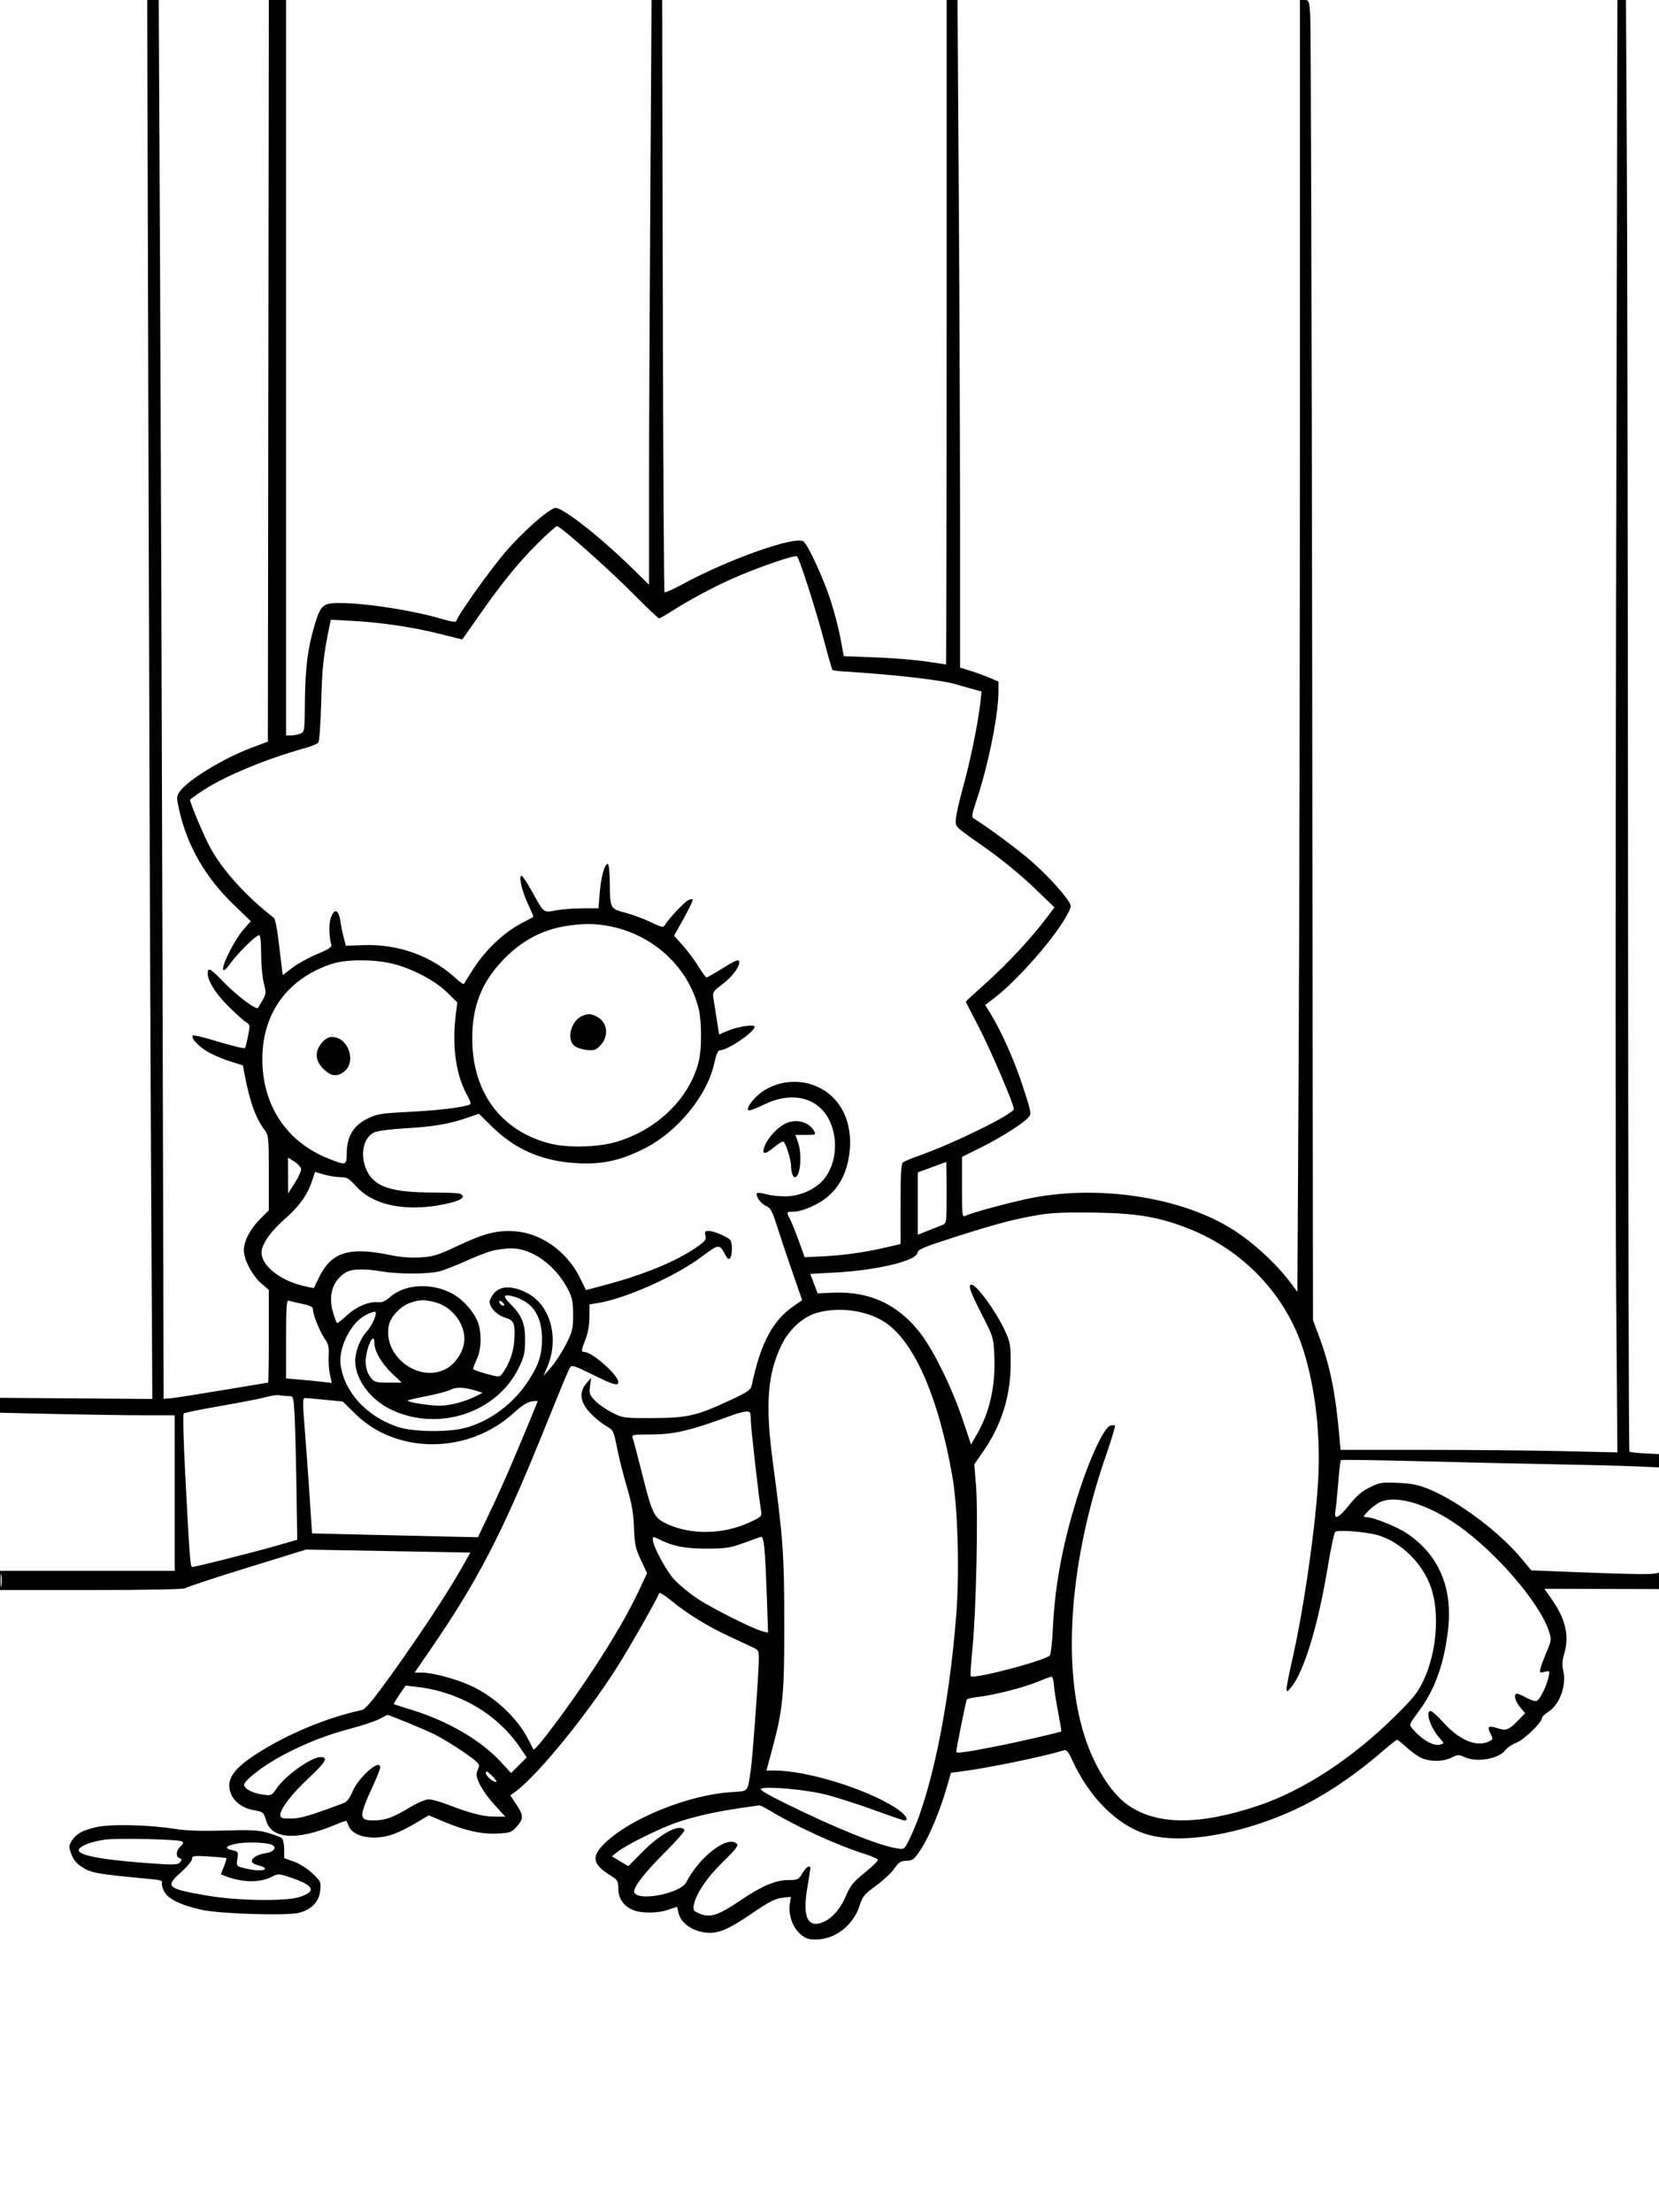 <svg xmlns="http://www.w3.org/2000/svg" width="864" height="1152" viewBox="0 0 864 1152" version="1.1">
	<path d="M 77.337 243.250 C 77.704 377.038, 78.302 540.950, 78.666 607.500 L 79.327 728.500 39.664 728.206 L -0 727.913 -0 731.795 L -0 735.678 29.250 736.337 C 45.337 736.700, 65.813 736.997, 74.750 736.998 L 91 737 91 777.500 L 91 818 45.500 818 L 0 818 0 823 L 0 828 47.800 828 C 77.808 828, 95.966 827.634, 96.584 827.016 C 97.125 826.475, 111.482 821.733, 128.489 816.479 L 159.411 806.926 202.194 807.713 L 244.978 808.500 239.854 817.500 C 232.458 830.489, 217.642 852.897, 203.324 872.746 C 193.710 886.072, 190.271 890.123, 188.192 890.572 C 170.124 894.469, 149.899 902.881, 133.794 913.200 C 121.034 921.374, 117.369 927.161, 120.383 934.375 C 122.080 938.435, 126.787 941.743, 132.112 942.618 C 136.876 943.401, 137.449 943.875, 138.594 947.982 C 141.320 957.762, 154.562 958.635, 174.358 950.339 C 177.580 948.988, 180.302 948.022, 180.406 948.192 C 180.510 948.361, 181.094 949.666, 181.704 951.092 C 184.159 956.829, 195.405 958.702, 205.212 955.009 C 208.121 953.913, 213.375 951.281, 216.888 949.159 L 223.276 945.302 231.388 948.723 C 242.428 953.379, 251.075 955.258, 259.367 954.800 C 265.621 954.455, 266.492 954.133, 269.117 951.195 C 272.766 947.111, 272.734 945.451, 268.892 939.650 L 265.784 934.958 268.642 932.843 C 280.116 924.352, 305.648 893.016, 321.473 868 C 328.236 857.310, 342.327 832.519, 343.300 829.599 C 343.472 829.084, 346.274 830.829, 349.527 833.479 C 358.355 840.669, 368.268 846.764, 380 852.214 C 385.775 854.897, 391.600 857.637, 392.944 858.303 C 395.174 859.408, 395.367 860.035, 395.154 865.507 C 394.640 878.701, 391.880 915.893, 390.962 922 C 389.216 933.615, 390.152 932.627, 380.268 933.291 C 358.449 934.759, 328.518 946.854, 315.273 959.557 C 307.707 966.812, 308.390 970.777, 318.250 976.852 C 321.640 978.941, 322 979.574, 322 983.447 C 322 988.542, 324.763 992.585, 329.636 994.621 C 333.973 996.433, 342.683 996.376, 348 994.500 C 350.338 993.675, 352.364 993, 352.501 993 C 352.638 993, 353.028 994.392, 353.369 996.093 C 354.273 1000.613, 359.158 1004.675, 365.288 1006.003 C 372.722 1007.613, 378.025 1005.682, 391.565 996.434 C 400.384 990.411, 403.744 988.670, 407.343 988.265 L 411.915 987.749 411.327 991.373 C 410.437 996.854, 412.724 1003.551, 416.669 1007.014 C 419.421 1009.431, 420.969 1009.998, 424.785 1009.990 C 434.948 1009.969, 444.428 1002.628, 447.711 992.237 C 449.176 987.598, 450.183 986.383, 456.184 982.004 C 459.929 979.272, 464.233 975.245, 465.747 973.056 C 467.895 969.951, 469.160 969.064, 471.500 969.023 C 475.493 968.952, 476.147 968.426, 480.226 962 C 484.205 955.733, 489.814 942.105, 493.058 930.826 L 495.264 923.151 500.382 922.505 C 514.148 920.766, 543.757 914.673, 554.159 911.439 C 555.399 911.053, 556.454 912.313, 558.337 916.425 C 567.285 935.970, 581.467 950.209, 596.850 955.092 C 617.417 961.621, 656.502 953.318, 686.528 936.040 C 697.348 929.814, 708.897 921.549, 719.073 912.750 C 723.366 909.037, 727.193 906, 727.578 906 C 727.962 906, 730.266 907.834, 732.699 910.076 C 735.131 912.318, 738.654 914.793, 740.528 915.576 C 745.164 917.513, 751.858 917.366, 756.039 915.236 C 759.123 913.664, 759.825 913.628, 762.484 914.903 C 769.044 918.048, 780.797 915.983, 784.231 911.081 C 784.974 910.019, 787.480 908.392, 789.799 907.464 C 793.877 905.832, 802.958 897.038, 803.039 894.642 C 803.060 894.014, 804.508 892.600, 806.257 891.500 C 812.354 887.665, 815.955 877.661, 814.090 869.736 C 813.471 867.105, 813.625 864.574, 814.602 861.327 C 817.407 852.007, 815.409 843.198, 808.134 832.813 L 804.311 827.355 834.405 827.428 L 864.500 827.500 864.665 822 C 864.756 818.975, 864.609 817.295, 864.338 818.267 C 863.815 820.147, 858.292 820.156, 812.500 818.353 L 797.500 817.763 792.500 811.726 C 781.321 798.228, 760.124 782.197, 745.034 775.826 C 738.918 773.245, 735.759 772.563, 728.254 772.204 C 719.742 771.797, 718.566 771.978, 713.455 774.478 C 709.443 776.441, 706.479 778.972, 702.772 783.597 C 696.990 790.812, 694.582 791.854, 695.484 786.750 C 695.800 784.962, 696.452 778.405, 696.934 772.179 C 697.415 765.952, 698.036 760.631, 698.313 760.354 C 698.590 760.077, 716.520 760.321, 738.158 760.896 C 759.796 761.471, 791.225 762.186, 808 762.483 C 824.775 762.781, 844.237 763.274, 851.250 763.578 L 864 764.131 864 760.675 L 864 757.219 856.567 756.843 C 852.479 756.637, 848.884 756.217, 848.577 755.910 C 848.270 755.604, 847.951 622.636, 847.867 460.426 C 847.784 298.217, 847.508 128.263, 847.254 82.750 L 846.792 0 844.562 0 L 842.331 -0 841.688 293.750 C 841.335 455.313, 841.335 625.487, 841.688 671.915 L 842.330 756.330 813.503 755.665 C 797.647 755.299, 765.209 755, 741.417 755 L 698.159 755 697.557 748.250 C 695.469 724.849, 692.716 711.307, 686.868 695.688 L 683.803 687.500 683.381 352 C 683.148 167.475, 682.702 12.787, 682.389 8.250 C 681.845 0.356, 681.716 0, 679.410 0 L 677 0 677 215.750 C 676.999 334.413, 676.700 485.775, 676.335 552.111 L 675.671 672.722 672.221 668.111 C 664.017 657.145, 650.970 645.436, 639.397 638.654 C 612.691 623.001, 571.112 617.043, 536.720 623.940 C 526.272 626.035, 505.646 631.628, 502.750 633.150 C 501.118 634.008, 501 633.001, 501 618.261 L 501 602.451 510.591 597.687 C 521.041 592.496, 532.566 585.242, 535.481 582.021 C 537.283 580.030, 537.219 579.658, 532.681 565.691 C 528.329 552.299, 521.417 536.797, 515.615 527.421 L 513.091 523.342 517.795 519.741 C 529.886 510.486, 549.060 488.655, 555.515 476.796 C 558.102 472.042, 558.126 471.840, 556.423 469.206 C 552.960 463.852, 544.030 454.355, 536.003 447.493 C 528.972 441.482, 513.111 429.787, 507.470 426.454 C 505.808 425.472, 505.892 424.825, 508.828 415.954 C 514.816 397.864, 519.981 372.079, 519.994 360.214 L 520 354.929 515.637 353.059 C 513.238 352.030, 508.738 350.389, 505.637 349.412 L 500 347.635 500 275.983 C 500 236.574, 499.701 158.357, 499.335 102.166 L 498.670 -0 495.835 -0 L 493 0 493 173 C 493 268.150, 492.848 346, 492.663 346 C 492.477 346, 487.865 345.315, 482.413 344.478 C 476.961 343.642, 465.058 342.675, 455.962 342.330 L 439.425 341.703 437.718 332.427 C 436.780 327.325, 434.424 318.280, 432.483 312.326 C 428.868 301.236, 420.948 284.032, 418.537 282.031 C 414.594 278.758, 379.641 291.094, 355.081 304.425 C 350.451 306.939, 346.401 308.734, 346.081 308.415 C 345.761 308.095, 345.358 238.571, 345.185 153.917 L 344.870 0 342.100 0 L 339.330 0 338.666 105.750 C 338.300 163.912, 338.001 232.416, 338.001 257.979 L 338 304.458 329.250 295.899 C 311.885 278.913, 292.104 263.515, 288.939 264.519 C 284.726 265.856, 271.539 277.661, 262.926 287.805 C 254.798 297.378, 238.974 319.578, 237.828 323.016 C 237.443 324.170, 236.048 324.032, 229.822 322.223 C 214.300 317.712, 190.115 314, 176.256 314 C 168.376 314, 166.870 315.368, 163.939 325.190 C 160.298 337.395, 158.961 347.719, 158.806 364.840 C 158.659 381.096, 158.646 381.184, 156.264 382.090 C 154.947 382.590, 152.774 383, 151.435 383 L 149 383 149 191.500 L 149 0 144.503 0 L 140.005 0 139.753 193.098 L 139.500 386.196 130.989 389.398 C 115.919 395.069, 97.367 406.458, 93.441 412.450 C 91.911 414.785, 91.903 415.531, 93.341 421.897 C 97.554 440.555, 106.987 456.919, 121.714 471.115 L 130.605 479.687 126.757 484.093 C 122.377 489.109, 115.691 502.155, 116.185 504.720 C 116.421 505.950, 117.552 505.016, 120.208 501.398 C 124.308 495.812, 133.336 487, 134.957 487 C 135.610 487, 136 490.659, 136 496.782 C 136 502.162, 136.625 508.972, 137.388 511.915 C 138.684 516.910, 138.638 517.506, 136.707 520.883 C 135.570 522.872, 134.515 524.667, 134.365 524.871 C 133.465 526.090, 123.366 518.529, 116.776 511.703 C 110.631 505.338, 108.919 504.047, 108.404 505.389 C 107.095 508.800, 111.119 516.084, 118.373 523.434 C 122.293 527.405, 126.591 531.326, 127.924 532.148 C 130.284 533.604, 130.317 533.797, 129.174 539.488 C 128.528 542.703, 127.820 545.513, 127.601 545.732 C 127.121 546.213, 121.517 544.822, 109.743 541.300 C 104.927 539.859, 100.733 538.934, 100.424 539.243 C 99.313 540.354, 102.589 544.146, 107.260 547.155 C 109.878 548.841, 115.278 551.251, 119.260 552.510 L 126.500 554.800 127.319 559.150 C 130.102 573.928, 133.288 582.686, 138.135 588.885 C 139.810 591.026, 140 593.259, 140 610.766 L 140 630.263 135.549 634.714 C 130.284 639.979, 127 646.281, 127 651.119 C 127 655.968, 131.423 664.350, 136.088 668.344 L 140 671.692 140 695.846 C 140 709.131, 139.829 720, 139.620 720 C 139.411 720, 128.724 721.768, 115.870 723.930 C 103.017 726.091, 90.863 727.988, 88.862 728.145 L 85.224 728.431 84.634 504.465 C 84.309 381.284, 83.735 217.388, 83.358 140.250 L 82.672 0 79.671 0 L 76.670 0 77.337 243.250 M 279.740 283.250 C 269.809 293.114, 260.331 304.871, 248.295 322.250 C 244.200 328.163, 240.771 332.999, 240.675 332.997 C 240.579 332.996, 235.261 331.670, 228.857 330.051 C 215.096 326.573, 198.763 324.152, 183.404 323.315 L 172.308 322.711 171.596 326.105 C 168.489 340.922, 167.749 347.684, 167.288 365.500 C 167.003 376.500, 166.334 386.042, 165.801 386.703 C 165.268 387.365, 162.283 388.614, 159.166 389.478 C 139.049 395.054, 117.751 403.830, 106.205 411.298 C 102.242 413.862, 99 416.211, 99 416.518 C 99 418.310, 106.542 436.144, 109.651 441.703 C 116.381 453.738, 128.297 466.845, 142.616 477.962 C 143.229 478.438, 144.265 483.254, 144.917 488.664 C 145.569 494.074, 146.356 500.591, 146.667 503.147 L 147.230 507.795 152.365 503.886 C 155.189 501.736, 160.989 498.543, 165.254 496.790 C 170.966 494.443, 172.891 493.194, 172.561 492.051 C 171.307 487.701, 171.169 481.120, 172.268 478 C 174.090 472.825, 176.297 473.492, 177.231 479.500 C 177.658 482.250, 178.483 486.300, 179.063 488.500 L 180.118 492.500 189.309 492.173 C 207.677 491.520, 225.013 497.869, 238.010 510.009 C 239.892 511.767, 241.574 512.779, 241.747 512.259 C 241.921 511.738, 244.278 507.938, 246.985 503.814 C 253.120 494.469, 262.569 485.542, 271.027 481.101 C 274.587 479.231, 277.620 477.611, 277.767 477.500 C 277.914 477.389, 276.634 474.305, 274.922 470.647 C 271.786 463.945, 269.985 455.975, 271.618 456.029 C 272.103 456.045, 274.431 459.533, 276.791 463.779 C 283.471 475.796, 282.867 475.311, 289.593 474.067 C 292.769 473.480, 299.043 473, 303.535 473 L 311.704 473 312.303 465.228 C 312.950 456.841, 314.892 449.748, 316.500 449.901 C 317.085 449.957, 317.536 454.042, 317.588 459.748 C 317.709 473.144, 317.740 473.205, 325.603 475.267 C 329.242 476.221, 335.187 478.419, 338.814 480.150 C 345.064 483.133, 345.464 483.201, 346.455 481.453 C 348.055 478.628, 356.181 469.974, 358.294 468.843 C 359.326 468.290, 360.418 468.085, 360.720 468.387 C 361.022 468.689, 358.970 473.059, 356.160 478.099 L 351.050 487.262 355.543 492.258 C 358.013 495.007, 361.666 499.898, 363.660 503.128 C 365.653 506.357, 367.579 509, 367.938 509 C 368.298 509, 371.876 506.975, 375.891 504.500 C 383.619 499.735, 385.002 499.241, 384.996 501.250 C 384.989 503.828, 380.923 509.024, 376.039 512.699 C 371.299 516.265, 371.022 516.717, 371.561 520 C 371.877 521.925, 372.667 526.919, 373.318 531.097 L 374.500 538.694 379 536.776 C 384.149 534.580, 393 533.246, 393 534.665 C 393 537.415, 378.806 547, 374.733 547 C 373.910 547, 372.931 549.270, 372.174 552.936 C 368.604 570.221, 352.993 589.409, 335.312 598.245 C 322.980 604.407, 313.604 606.428, 300.592 605.728 C 282.438 604.752, 268.341 598.656, 255.957 586.426 L 249.415 579.965 243.457 582.032 C 234.060 585.293, 225.508 586.763, 211.500 587.523 C 204.350 587.912, 197.021 588.836, 195.214 589.579 C 189.062 592.105, 187.159 601.928, 191.250 610.034 C 195.365 618.188, 204.214 621, 225.750 621 C 232.398 621, 238.548 621.273, 239.418 621.607 C 242.733 622.879, 240.830 624.799, 234.750 626.320 C 213.770 631.568, 194.985 628.338, 185.568 617.864 C 181.742 613.609, 180.701 613, 177.256 613 C 175.090 613, 171.241 612.375, 168.702 611.611 L 164.087 610.222 162.511 614.966 C 160.119 622.168, 155.970 628.014, 148.680 634.454 C 141.442 640.848, 137.259 646.454, 136.356 650.970 C 134.959 657.955, 144.926 666.565, 157.958 669.632 C 160.961 670.338, 163.436 670.823, 163.458 670.708 C 163.481 670.594, 164.809 667.881, 166.410 664.679 C 172.824 651.848, 182.169 649.106, 203.850 653.691 C 208.457 654.665, 214.056 655.078, 218.850 654.796 C 225.571 654.401, 227.957 653.662, 238.500 648.710 C 252.283 642.235, 258.531 640.631, 267.861 641.171 C 281.538 641.963, 295.241 651.616, 301.905 665.156 L 305.182 671.811 316.013 668.909 C 335.300 663.742, 351.649 657.029, 361.895 650.071 C 367.248 646.436, 367.939 645.606, 367.400 643.457 C 366.875 641.364, 367.133 641.003, 369.142 641.022 C 371.964 641.048, 379.458 644.314, 380.477 645.962 C 381.548 647.696, 381.353 654.047, 380.193 655.207 C 379.516 655.884, 378.784 655.440, 377.964 653.857 C 374.713 647.581, 374.571 647.590, 365.162 654.627 C 351.715 664.684, 325.552 676.309, 311.250 678.581 L 307 679.256 307 685.617 C 307 689.557, 306.239 693.981, 305.001 697.239 C 302.655 703.410, 302.590 703.999, 304.250 704.003 C 308.369 704.014, 322 716.064, 322 719.694 C 322 721.937, 319.363 721.169, 308.474 715.753 C 299.577 711.328, 297.776 710.741, 296.982 712.003 C 295.901 713.722, 294.701 716.599, 281.130 750 C 261.069 799.376, 248.135 824.140, 224.330 858.750 L 215.905 871 219.792 871 C 225.210 871, 237.468 874.280, 245.093 877.770 C 257.604 883.496, 269.548 894.682, 275.238 906 C 276.482 908.475, 277.653 910.725, 277.840 911 C 278.677 912.233, 297.027 887.660, 309.203 869 C 320.236 852.092, 327.455 839.573, 333.016 827.707 L 336.995 819.215 333.779 812.357 C 330.975 806.379, 330.514 804.218, 330.181 795.500 C 329.892 787.926, 329.005 782.832, 326.525 774.500 C 324.724 768.450, 322.414 759.295, 321.392 754.155 C 319.554 744.915, 319.487 744.783, 315.353 742.361 C 313.054 741.014, 309.334 737.916, 307.086 735.478 C 302.057 730.022, 301.493 724.853, 305.429 720.306 L 307.858 717.500 307.290 721.808 C 306.779 725.678, 307.048 726.455, 309.934 729.432 C 311.702 731.256, 315.702 734.042, 318.824 735.624 C 324.364 738.431, 324.872 738.499, 340 738.461 C 357.926 738.415, 363.013 737.232, 380.517 729.038 C 389.507 724.829, 391.001 723.783, 391.516 721.334 C 396.130 699.408, 402.376 687.653, 413.470 680.020 L 417.762 677.068 412.803 662.784 C 410.075 654.928, 406.457 644.137, 404.762 638.805 C 402.151 630.588, 401.268 628.940, 398.974 627.989 C 396.179 626.832, 393.157 622.510, 394.325 621.341 C 394.689 620.977, 396.730 621.202, 398.860 621.840 C 400.989 622.478, 405.521 623, 408.929 623 C 416.510 623, 424.736 619.350, 429.131 614.038 C 434.552 607.484, 436.352 596.809, 433.584 587.614 C 428.977 572.304, 414.051 567.189, 397.696 575.314 C 393.738 577.281, 390.153 578.545, 389.729 578.124 C 388.404 576.808, 393.330 570.691, 398.076 567.756 C 409.086 560.949, 423.467 562.119, 432.886 570.588 C 441.008 577.890, 444.379 589.881, 441.999 603.005 C 440.454 611.528, 437.068 617.890, 431.444 622.840 C 426.506 627.187, 417.869 631, 412.962 631 C 409.541 631, 409.496 631.124, 411.503 635.006 C 412.330 636.605, 414.370 641.682, 416.037 646.289 L 419.068 654.665 427.284 654.299 C 438.460 653.802, 449.783 652.276, 460.250 649.856 L 469 647.833 469 627.039 C 469 611.579, 469.321 606, 470.250 605.291 C 470.938 604.767, 474.425 603.311, 478 602.056 C 496.403 595.595, 528 580.078, 528 577.501 C 528 574.901, 515.546 545.867, 509.439 534.231 C 505.898 527.483, 503 521.813, 503 521.632 C 503 521.450, 507.855 516.956, 513.788 511.644 C 524.573 501.990, 537.296 488.287, 545.052 477.973 L 549.168 472.500 538.116 461.891 C 532.037 456.056, 521.378 447.281, 514.430 442.391 C 496.545 429.805, 497.644 430.848, 497.804 426.606 C 497.880 424.568, 499.534 417.200, 501.478 410.231 C 505.219 396.823, 509.368 376.630, 510.503 366.305 L 511.184 360.109 505.342 358.486 C 502.129 357.593, 498.921 356.677, 498.214 356.449 C 491.336 354.235, 465.564 351.253, 439.751 349.685 C 436.589 349.493, 433.793 349.126, 433.537 348.870 C 433.281 348.614, 431.233 341.451, 428.986 332.953 C 424.825 317.215, 416.442 291.128, 415.097 289.727 C 414.130 288.721, 393.780 295.756, 380.849 301.568 C 370.602 306.173, 358.872 312.509, 349.231 318.646 C 346.332 320.491, 343.626 322, 343.216 322 C 342.806 322, 336.852 316.339, 329.985 309.419 C 316.841 296.174, 291.867 274, 290.094 274 C 289.521 274, 284.861 278.163, 279.740 283.250 M 293.332 482.481 C 281.831 484.568, 271.785 489.998, 262.960 498.897 C 251.015 510.942, 245.913 523.566, 245.945 541 C 245.996 568.903, 260.967 589.038, 286.460 595.491 C 295.677 597.824, 311.133 597.475, 320.649 594.719 C 342.250 588.462, 359.270 571.872, 363.959 552.500 C 365.496 546.148, 365.463 531.758, 363.896 525.393 C 358.632 504.009, 340.867 487.256, 318.412 482.499 C 310.112 480.741, 302.952 480.736, 293.332 482.481 M 173 501.886 C 150.107 509.287, 136.800 527.234, 136.628 550.940 C 136.450 575.417, 149.129 594.659, 171.171 603.365 C 180.469 607.038, 180.505 607.026, 180.599 600.111 C 180.714 591.683, 184.192 586.032, 191.448 582.482 C 196.364 580.076, 198.505 579.733, 213.281 578.982 C 227.677 578.250, 238.888 576.955, 244.137 575.417 C 245.561 574.999, 245.409 574.259, 242.965 569.719 C 237.409 559.397, 235.378 544.629, 237.330 528.742 L 238.161 521.984 232.709 516.661 C 226.159 510.266, 213.670 503.863, 203.303 501.583 C 193.717 499.475, 180.034 499.612, 173 501.886 M 303.388 528.980 C 297.573 531.330, 294.874 540.766, 298.959 544.463 C 300.037 545.439, 302.928 546.463, 305.383 546.740 C 309.202 547.170, 310.215 546.876, 312.383 544.708 C 317.303 539.788, 316.588 532.389, 310.909 529.453 C 307.762 527.826, 306.450 527.743, 303.388 528.980 M 167.589 543.077 C 163.790 547.592, 164.070 552.270, 168.400 556.600 C 172.304 560.504, 175.548 560.930, 179.244 558.023 C 185.808 552.859, 181.320 540, 172.954 540 C 171.082 540, 169.335 541.002, 167.589 543.077 M 409.429 584.917 C 405.025 586.891, 399.649 592.700, 398.092 597.167 C 396.646 601.313, 398.302 601.425, 403 597.500 C 405.304 595.575, 407.555 594.225, 408.001 594.501 C 409.230 595.260, 412 603.986, 412 607.096 C 412 610.281, 412.897 613, 413.946 613 C 416.831 613, 417.882 601.218, 415.574 594.750 L 414.236 591 419.653 591 C 424.623 591, 424.988 590.846, 424.076 589.142 C 421.490 584.310, 414.975 582.430, 409.429 584.917 M 150.026 612.152 L 150.051 621.500 153.559 616 C 155.489 612.975, 156.940 609.690, 156.784 608.700 C 156.628 607.711, 155.037 605.979, 153.250 604.852 L 150 602.804 150.026 612.152 M 485.252 607.842 L 478.004 610.500 478.002 626.735 L 478 642.971 483.250 640.883 C 486.137 639.735, 489.512 638.403, 490.750 637.923 C 492.953 637.068, 493 636.718, 493 621.025 C 493 612.211, 492.887 605.041, 492.750 605.092 C 492.613 605.143, 489.238 606.380, 485.252 607.842 M 541.704 632.539 C 529.035 634.604, 519.026 637.227, 497.299 644.177 C 480.965 649.402, 478.053 650.632, 477.799 652.410 C 477.195 656.635, 456.093 661.621, 434.250 662.699 C 427.512 663.032, 422 663.348, 422.001 663.402 C 422.001 663.456, 422.862 665.750, 423.913 668.500 L 425.825 673.500 434.162 673.164 C 453.107 672.400, 467.943 679.382, 479.504 694.500 C 486.397 703.515, 495.987 723.179, 501.425 739.448 L 505.707 752.256 508.878 746.714 C 515.486 735.164, 518.465 721.788, 517.849 706.439 C 517.449 696.502, 517.432 696.445, 511.224 684.279 C 505.130 672.336, 503.989 669, 506 669 C 508.586 669, 518.533 682.641, 523.165 692.540 C 526.128 698.870, 526.360 700.135, 526.355 709.933 C 526.346 727.054, 521.548 742.285, 511.746 756.307 L 507.409 762.510 508.291 773.505 C 509.456 788.026, 508.399 838.610, 506.537 857.446 C 505.724 865.667, 505.282 872.615, 505.554 872.887 C 507.110 874.444, 541.962 865.411, 546.600 862.250 C 547.251 861.806, 547.955 855.996, 548.328 848 C 549.413 824.682, 553.732 802.245, 562.127 776.307 C 567.812 758.744, 575.036 743.441, 578.102 742.468 C 579.229 742.110, 580.387 742.054, 580.677 742.343 C 580.966 742.633, 578.962 749.311, 576.224 757.185 C 557.094 812.193, 552.899 867.625, 565.055 904.777 C 570.006 919.911, 578.415 933.341, 586.805 939.516 C 601.654 950.444, 623.944 950.737, 654.928 940.412 C 678.459 932.570, 703.859 916.036, 726.191 894.024 C 736.130 884.227, 738.409 881.376, 741.394 875 C 748.169 860.528, 749.836 840.437, 745.376 827 C 741.203 814.431, 729.868 803.148, 717.737 799.491 C 711.714 797.674, 697.019 796.488, 695.424 797.690 C 694.832 798.135, 693.097 806.150, 691.570 815.500 C 686.592 845.967, 679.242 870.281, 672.524 878.500 C 670.347 881.164, 670.068 881.270, 670.036 879.447 C 670.016 878.318, 671.336 871.568, 672.968 864.447 C 679.128 837.579, 685.622 791.757, 686.637 768 C 687.594 745.592, 684.834 722.449, 678.944 703.500 C 670.044 674.870, 648.023 651.340, 619.500 639.986 C 603.949 633.796, 592.791 631.854, 570.500 631.459 C 556.366 631.209, 547.920 631.526, 541.704 632.539 M 256 651.423 C 253.525 652.107, 247.432 654.499, 242.460 656.738 C 237.487 658.978, 231.412 661.352, 228.960 662.015 C 223.400 663.517, 207.621 663.568, 199 662.113 C 189.221 660.462, 182.951 660.716, 179.641 662.898 C 173.113 667.202, 170.877 674.625, 173.446 683.463 C 174.332 686.508, 175.315 689, 175.631 689 C 175.947 689, 178.386 687.040, 181.050 684.645 C 186.007 680.188, 192.589 677.541, 197.207 678.146 C 198.894 678.367, 200.871 677.442, 203.336 675.278 C 211.360 668.233, 226.492 667.899, 237.042 674.535 C 241.635 677.423, 246.589 683.107, 248.596 687.787 C 250.988 693.368, 250.817 702.771, 248.228 708.003 C 247.051 710.384, 246.275 712.635, 246.504 713.007 C 246.734 713.378, 249.886 714.484, 253.510 715.465 C 259.903 717.196, 260.140 717.193, 261.531 715.374 C 264.993 710.845, 267.451 704.174, 267.830 698.276 C 268.412 689.220, 267.755 687.543, 263.076 686.141 C 258.875 684.882, 255 680.938, 255 677.921 C 255 676.926, 256.087 674.849, 257.415 673.306 C 260.789 669.385, 267.440 669.484, 274.958 673.568 C 286.842 680.024, 291.311 697.115, 284.987 711.921 L 283.031 716.500 287.001 712.008 C 289.185 709.537, 292.666 704.176, 294.736 700.094 C 298.179 693.304, 298.498 691.983, 298.471 684.586 C 298.446 677.706, 298.023 675.697, 295.637 671.117 C 289.169 658.705, 276.822 649.918, 266.090 650.089 C 263.016 650.139, 258.475 650.739, 256 651.423 M 263.224 674.750 C 262.411 675.026, 263.369 676.604, 265.864 679.099 C 271.815 685.050, 273.504 689.244, 273.476 698 C 273.456 704.419, 272.977 706.481, 270.149 712.305 C 258.803 735.675, 228.543 745.691, 204.006 734.197 C 192.915 729.002, 185 718.337, 185 708.588 C 185 703.748, 187.658 696.962, 190.908 693.504 C 193.624 690.614, 196.515 684.181, 195.537 683.203 C 194.874 682.541, 189.899 684.758, 187.475 686.797 C 180.926 692.304, 176.344 703.197, 177.384 710.787 C 179.326 724.953, 190.963 737.598, 207.045 743.015 C 215.067 745.718, 233.316 745.984, 242.419 743.532 C 255.307 740.060, 267.738 730.706, 275.414 718.702 C 280.590 710.610, 282.209 705.603, 282.271 697.500 C 282.337 688.968, 279.757 682.430, 274.869 678.740 C 271.315 676.057, 265.371 674.020, 263.224 674.750 M 149 697.292 L 149 717.797 156.250 718.432 C 160.238 718.782, 165.598 719.314, 168.162 719.616 L 172.824 720.163 171.842 715.832 C 171.303 713.449, 171 709.021, 171.170 705.991 C 171.417 701.600, 171.035 699.859, 169.291 697.409 C 166.705 693.777, 163 684.722, 163 682.034 C 163 680.537, 161.806 679.894, 157.276 678.953 C 154.127 678.300, 150.977 677.545, 150.276 677.276 C 149.267 676.888, 149 681.078, 149 697.292 M 213.500 678.502 C 208.415 680.300, 203.316 685.799, 202.449 690.419 C 199.495 706.168, 217.894 720.196, 232.039 712.980 C 236.841 710.530, 240.978 704.582, 241.718 699.063 C 242.902 690.242, 235.786 680.443, 226.499 678.104 C 220.872 676.687, 218.421 676.762, 213.500 678.502 M 260 677.819 C 260 679.027, 261.897 680.436, 262.591 679.743 C 262.842 679.491, 262.362 678.716, 261.524 678.020 C 260.574 677.231, 260 677.155, 260 677.819 M 425.200 683.723 C 418.046 685.830, 410.937 692.330, 407.052 700.315 C 399.690 715.449, 398.484 731.311, 402.439 761 C 407.928 802.206, 408.394 808.752, 408.445 845.500 C 408.497 883.381, 407.792 890.284, 401.527 913.250 L 399.140 922 403.394 922 C 420.193 922, 450.807 931.418, 466.371 941.374 C 471.349 944.558, 473.768 948, 471.029 948 C 470.494 948, 463.200 945.495, 454.818 942.434 C 446.437 939.372, 435.062 935.754, 429.540 934.393 C 419.468 931.910, 399.741 930.118, 396.437 931.386 C 395.174 931.871, 399.026 934.194, 410.089 939.621 C 435.482 952.078, 457.314 960.885, 466.690 962.454 C 470.842 963.149, 470.900 963.117, 473.036 958.929 C 484.508 936.442, 494.262 890.119, 498.078 840 C 499.748 818.074, 498.787 785.015, 496.015 769 C 489.099 729.047, 476.879 700.312, 462.195 689.474 C 452.791 682.533, 437.373 680.136, 425.200 683.723 M 191.473 702.446 C 189.657 708.692, 190.233 713.755, 193.186 717.509 C 194.942 719.742, 195.873 720, 202.186 720 L 209.227 720 204.227 715.250 C 198.829 710.123, 195 703.603, 195 699.540 C 195 695.202, 193.131 696.742, 191.473 702.446 M 234.748 723.665 C 233.234 724.460, 227.687 725.946, 222.421 726.966 C 217.155 727.985, 212.646 729.021, 212.400 729.267 C 211.584 730.082, 223.239 732, 229.010 732 C 234.485 732, 242.737 729.774, 248.547 726.729 L 251.338 725.267 247.919 724.218 C 241.821 722.346, 237.593 722.169, 234.748 723.665 M 138.500 727.531 C 135.750 728.299, 125.175 730.369, 115 732.131 C 104.825 733.892, 96.129 735.652, 95.676 736.041 C 95.222 736.430, 95.563 750.418, 96.433 767.124 C 98.735 811.350, 99.087 816, 100.128 816 C 101.766 816, 133.052 808.101, 144.154 804.884 L 154.808 801.797 154.375 773.648 C 154.137 758.167, 153.688 741.337, 153.378 736.250 C 152.816 727.051, 152.799 727, 150.157 726.986 C 148.696 726.979, 146.600 726.784, 145.500 726.553 C 144.400 726.323, 141.250 726.763, 138.500 727.531 M 158.681 743.750 C 159.381 752.413, 160.527 768.275, 161.228 779 L 162.503 798.500 190.501 799.178 C 205.901 799.550, 225.342 800, 233.705 800.178 L 248.910 800.500 254.861 788 C 258.134 781.125, 262.835 770.775, 265.308 765 C 271.452 750.653, 280 730.108, 280 729.689 C 280 729.501, 278.538 729.557, 276.750 729.814 C 274.615 730.121, 271.524 732.105, 267.740 735.598 C 244.207 757.315, 206.783 757.621, 185.049 736.274 L 178.500 729.841 169.500 728.948 C 164.550 728.456, 159.804 728.042, 158.954 728.027 C 157.571 728.003, 157.542 729.658, 158.681 743.750 M 381.500 736.901 C 358.783 745.240, 351.190 747, 337.935 747 C 329.628 747, 328.849 747.161, 329.470 748.750 C 329.847 749.712, 332.074 758.150, 334.420 767.500 C 339.785 788.882, 340.587 790.464, 347.717 793.728 C 360.105 799.399, 376.711 799.051, 390.200 792.837 C 396.331 790.012, 396.860 789.527, 396.430 787.125 C 395.230 780.413, 391 743.186, 391 739.332 C 391 735.497, 390.742 735.004, 388.750 735.033 C 387.512 735.051, 384.250 735.891, 381.500 736.901 M 717.500 782.871 C 715.850 783.895, 713.409 785.919, 712.076 787.367 C 709.839 789.796, 709.801 790.002, 711.576 790.021 C 715.144 790.060, 727.248 794.881, 732.451 798.336 C 749.495 809.653, 756.866 827.140, 754.043 849.564 C 751.781 867.533, 747.131 880.113, 738.435 891.784 C 733.793 898.015, 733.769 898.088, 735.626 900.247 C 740.695 906.137, 746.723 909.540, 750.159 908.450 C 752.165 907.813, 752.165 907.805, 750.191 905.655 C 745.097 900.112, 741.966 891, 745.154 891 C 745.789 891, 748.771 893.721, 751.781 897.047 C 760.067 906.204, 768.815 909.864, 775.325 906.898 C 777.633 905.846, 777.676 905.658, 776.268 902.835 C 774.356 899.003, 775.119 898.389, 779.851 899.951 C 784.362 901.440, 785.882 900.846, 790.889 895.641 L 794.277 892.118 791.639 888.983 C 788.941 885.776, 788.116 882, 790.114 882 C 790.726 882, 792.940 882.962, 795.032 884.138 C 797.125 885.314, 799.491 886.026, 800.290 885.719 C 801.991 885.066, 805.530 877.937, 806.501 873.209 C 807.156 870.020, 807.092 869.939, 804.444 870.603 C 801.950 871.229, 801.760 871.080, 802.264 868.895 C 802.568 867.578, 804.011 863.663, 805.471 860.195 C 808.070 854.019, 808.091 853.790, 806.518 849.053 C 801.706 834.567, 779.463 808.683, 759.796 794.686 C 742.888 782.652, 725.620 777.828, 717.500 782.871 M 340 801.758 C 340 805.117, 346.863 817.897, 351.191 822.594 C 353.561 825.167, 358.850 829.534, 362.944 832.298 C 370.440 837.358, 392.138 848.257, 397.255 849.533 L 400.009 850.219 399.515 835.860 C 398.467 805.442, 397.928 799.778, 396.135 800.338 C 395.236 800.620, 391.125 802.092, 387 803.611 C 380.568 805.978, 377.933 806.380, 368.500 806.436 C 357.208 806.502, 350.743 805.297, 343.750 801.822 C 340.164 800.041, 340 800.038, 340 801.758 M 0.300 823 C 0.300 826.025, 0.487 827.263, 0.716 825.750 C 0.945 824.237, 0.945 821.763, 0.716 820.250 C 0.487 818.737, 0.300 819.975, 0.300 823 M 540.513 875.733 C 533.421 878.703, 517.838 882.689, 509.728 883.609 C 506.553 883.969, 503.753 884.590, 503.507 884.989 C 503.067 885.700, 498.012 910.758, 498.004 912.262 C 497.999 913.196, 502.777 912.535, 519 909.358 C 530.323 907.141, 552.160 902.107, 552.731 901.583 C 552.859 901.466, 552.096 896.900, 551.037 891.435 C 549.977 885.970, 548.998 879.587, 548.860 877.249 C 548.722 874.912, 548.134 873.051, 547.554 873.113 C 546.975 873.176, 543.806 874.355, 540.513 875.733 M 208.031 882.455 C 206.258 885.032, 204.963 887.264, 205.154 887.414 C 205.344 887.565, 209.550 888.928, 214.500 890.442 C 233.015 896.109, 250.278 906.133, 260.458 917.128 L 266.171 923.299 270.254 919.217 L 274.336 915.134 270.418 909.437 C 258.687 892.379, 238.932 880.902, 217.041 878.425 L 211.254 877.770 208.031 882.455 M 197.531 895.180 C 195.348 896.331, 188.823 898.518, 183.031 900.041 C 170.279 903.394, 159.435 907.611, 147.693 913.784 C 138.003 918.879, 127.691 926.649, 127.194 929.231 C 126.791 931.325, 131.517 933.846, 137.233 934.587 C 141.281 935.111, 141.626 934.950, 143.957 931.456 C 148.415 924.772, 162.040 915, 166.901 915 C 171.157 915, 169.816 917.416, 160.910 925.792 C 151.610 934.539, 146 941.839, 146 945.196 C 146 946.714, 146.864 947, 151.459 947 C 156.437 947, 161.621 945.478, 179 938.917 C 180.644 938.296, 182.168 936.352, 183.452 933.237 C 186.625 925.540, 198 915.483, 198 920.375 C 198 921.131, 196.375 925.294, 194.389 929.625 C 186.699 946.394, 186.742 948.033, 194.872 947.956 C 200.747 947.900, 204.772 946.435, 213.437 941.195 C 217.252 938.888, 221.629 937, 223.164 937 C 224.699 937, 229.002 938.160, 232.727 939.578 C 245.312 944.368, 251.478 945.974, 257.334 945.987 L 263.168 946 257.455 939.750 C 251.484 933.218, 247.482 925.965, 248.296 923.151 C 248.558 922.243, 249.072 920.778, 249.438 919.895 C 249.939 918.684, 247.937 916.809, 241.302 912.274 C 236.461 908.966, 229.800 904.911, 226.500 903.264 C 221.361 900.698, 202.513 892.914, 201.757 893.044 C 201.616 893.069, 199.714 894.030, 197.531 895.180 M 253 923.290 C 253 924.924, 257.622 928.711, 258.521 927.813 C 258.773 927.560, 257.634 926.065, 255.990 924.490 C 253.682 922.279, 253 922.005, 253 923.290 M 386 941.475 C 372.118 943.525, 361.031 946.047, 352 949.209 C 342.790 952.433, 326.085 960.763, 321.507 964.413 L 318.659 966.683 322.947 969.241 L 327.236 971.798 334.868 964.095 C 344.319 954.557, 354.287 949.419, 356.474 952.958 C 356.800 953.485, 352.394 958.548, 346.683 964.208 C 335.835 974.960, 329.479 983.200, 330.327 985.410 C 332.226 990.359, 354.376 986.041, 357.435 980.126 C 364.438 966.587, 379.090 955.490, 383.777 960.177 C 384.679 961.079, 383.015 963.236, 376.636 969.427 C 368.320 977.499, 362.554 985.978, 361.376 991.869 C 360.797 994.766, 361.034 995.116, 364.577 996.597 C 369.853 998.801, 374.166 997.377, 385.500 989.690 C 396.663 982.119, 403.888 979.055, 410.651 979.024 C 415.468 979.002, 415.936 978.773, 417.867 975.500 C 419.808 972.211, 422 970.850, 422 972.935 C 422 973.449, 421.286 978.094, 420.414 983.258 C 417.922 998.010, 420.537 1004.028, 428.178 1001.122 C 433.051 999.270, 437.605 994.223, 440.455 987.517 C 442.823 981.947, 444.324 980.073, 450.304 975.223 C 454.185 972.075, 457.310 969.061, 457.249 968.524 C 457.188 967.988, 454.069 966.589, 450.319 965.417 C 436.444 961.078, 415.191 951.416, 401.869 943.392 C 398.772 941.526, 395.847 940.049, 395.369 940.110 C 394.891 940.170, 390.675 940.784, 386 941.475 M 50.134 951.469 C 42.936 953.112, 39.786 954.870, 37.331 958.618 C 35.805 960.947, 35.778 961.624, 37.067 965.322 C 37.973 967.923, 39.743 970.270, 41.882 971.707 C 47.403 975.416, 49.205 975.746, 79.694 978.637 C 83.502 978.998, 84.750 979.488, 84.371 980.475 C 84.088 981.214, 84.595 983.250, 85.499 984.998 C 87.494 988.855, 94.238 992.145, 105 994.510 C 114.793 996.662, 149.653 997.730, 155.789 996.065 C 162.360 994.283, 166.087 990.404, 166.733 984.675 C 167.252 980.072, 167.121 979.774, 162.774 975.608 C 160.203 973.144, 156.080 970.511, 153.140 969.453 L 148 967.605 148 962.925 C 148 960.351, 147.438 957.782, 146.750 957.217 C 146.063 956.652, 142.818 955.412, 139.539 954.462 C 134.560 953.020, 130.772 952.819, 116.539 953.239 C 104.754 953.588, 96.893 953.325, 91.046 952.387 C 77.528 950.218, 57.580 949.771, 50.134 951.469 M 54.500 957.999 C 47.116 959.054, 41 961.539, 41 963.485 C 41 966.405, 55.091 968.821, 82.522 970.603 C 90.803 971.141, 92.762 970.992, 93.797 969.744 C 94.818 968.515, 94.767 968.125, 93.526 967.648 C 91.370 966.821, 91.633 963.642, 94.038 961.466 C 95.579 960.071, 95.762 959.450, 94.788 958.917 C 92.717 957.783, 61.065 957.062, 54.500 957.999 M 122.750 960.166 C 117.256 961.381, 116.685 962.552, 121.111 963.524 C 124.072 964.175, 124.193 964.391, 123.618 967.987 C 123.014 971.765, 123.015 971.766, 127.450 972.883 C 132.830 974.238, 138 974.334, 138 973.079 C 138 972.573, 136.655 971.864, 135.011 971.503 C 133.368 971.142, 131.740 970.388, 131.393 969.827 C 130.308 968.071, 133.748 965.668, 138.201 965.072 C 142.771 964.460, 144.591 961.824, 141.311 960.566 C 138.071 959.322, 127.584 959.096, 122.750 960.166 M 100 968.031 C 100 969.026, 97.466 972.098, 94.369 974.858 C 85.765 982.527, 86.770 983.456, 107.605 987.088 C 123.172 989.802, 148.627 990.221, 155.901 987.884 C 164.981 984.966, 163.726 981.933, 151.749 977.848 C 145.281 975.642, 144.863 975.616, 141.749 977.232 C 135.508 980.470, 126.439 980.420, 117.748 977.100 L 114.997 976.048 116.624 971.983 C 117.518 969.747, 118.082 967.770, 117.875 967.591 C 117.669 967.411, 113.563 967.030, 108.750 966.743 C 100.782 966.268, 100 966.383, 100 968.031" stroke="none" fill="black" fill-rule="evenodd"/>
</svg>